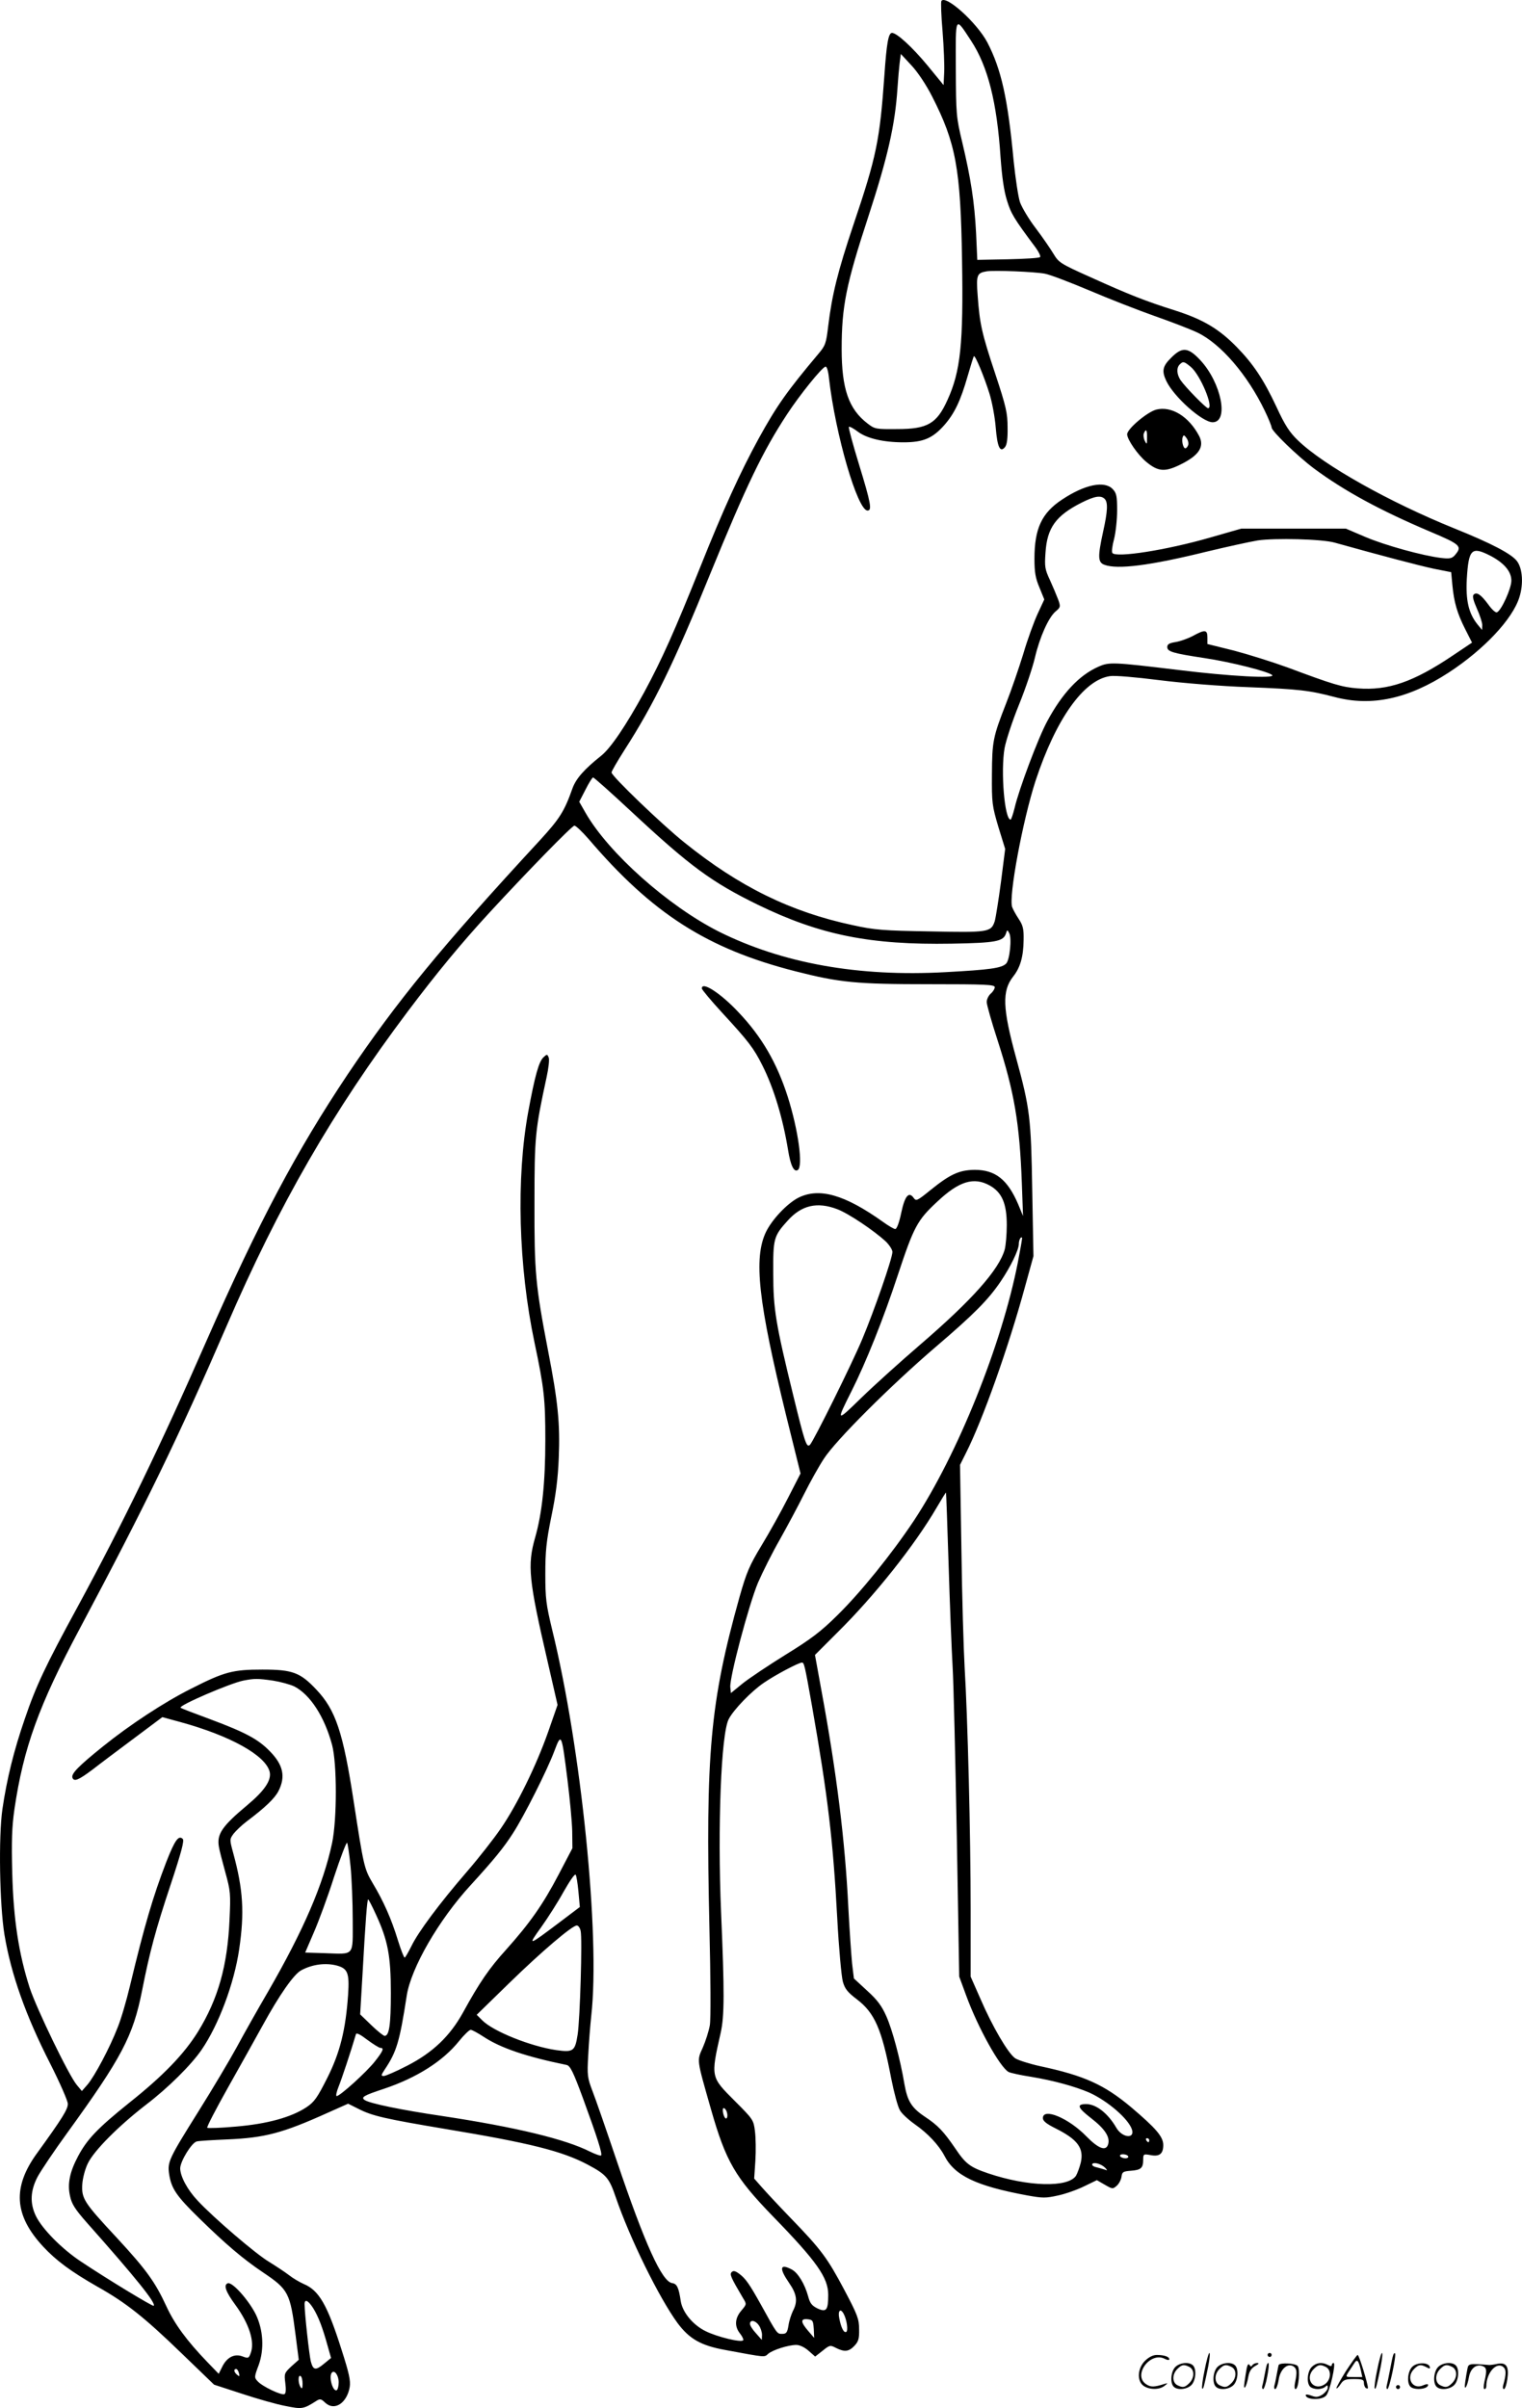 <svg version="1.0" xmlns="http://www.w3.org/2000/svg"
  viewBox="0 0 758.61 1199.83"
 preserveAspectRatio="xMidYMid meet">
<g transform="translate(-0.192,1200.393) scale(0.1,-0.1)"
fill="#000000" stroke="none">
<path d="M4694 11999 c-3 -6 -1 -75 6 -152 6 -78 10 -170 8 -205 l-3 -62 -82
100 c-74 89 -151 160 -175 160 -18 0 -27 -52 -38 -211 -23 -324 -39 -404 -154
-744 -78 -232 -107 -349 -126 -505 -10 -86 -14 -98 -48 -138 -158 -188 -208
-259 -298 -422 -93 -170 -176 -352 -292 -642 -128 -319 -190 -458 -279 -623
-91 -166 -167 -279 -215 -317 -84 -67 -125 -113 -143 -163 -41 -116 -65 -152
-164 -260 -489 -529 -711 -800 -956 -1164 -257 -385 -443 -735 -703 -1326
-230 -525 -419 -914 -642 -1325 -162 -297 -209 -397 -265 -562 -54 -156 -89
-298 -111 -448 -20 -138 -14 -478 10 -625 33 -198 106 -404 228 -643 48 -95
88 -186 88 -201 0 -27 -27 -71 -153 -245 -124 -170 -115 -310 30 -466 65 -70
138 -124 271 -200 141 -79 233 -152 415 -328 l166 -160 138 -45 c76 -25 173
-53 217 -61 83 -17 90 -16 153 24 20 13 25 12 46 -8 46 -43 108 -2 122 78 5
32 -3 69 -41 187 -71 224 -112 295 -189 327 -20 9 -53 28 -73 44 -21 16 -65
45 -99 66 -66 39 -277 220 -356 305 -51 54 -86 120 -87 160 0 36 58 130 83
135 12 3 81 7 152 10 187 8 275 31 501 133 l101 45 50 -25 c70 -36 131 -50
441 -102 415 -69 575 -109 702 -176 94 -50 108 -66 141 -163 70 -205 216 -501
308 -627 59 -79 116 -112 237 -134 205 -38 195 -37 214 -20 22 20 102 45 141
45 17 0 42 -12 61 -29 l33 -29 37 29 c36 29 38 29 67 14 42 -21 64 -19 92 11
20 21 24 36 23 82 0 51 -8 72 -73 195 -85 160 -115 201 -266 357 -61 63 -127
134 -147 157 l-37 42 6 89 c3 49 2 115 -2 146 -7 57 -9 60 -100 151 -121 121
-121 118 -71 340 19 84 19 205 2 601 -18 425 0 889 38 962 24 47 114 140 175
181 58 40 174 101 190 101 11 0 14 -12 50 -215 79 -449 105 -668 126 -1058 8
-150 21 -292 28 -317 10 -36 24 -53 70 -88 89 -68 124 -148 171 -394 14 -71
33 -141 43 -158 9 -17 43 -48 74 -70 66 -46 120 -104 148 -157 51 -100 159
-151 413 -198 78 -14 92 -14 155 0 37 8 96 29 130 46 l62 30 40 -23 c38 -22
40 -22 60 -4 11 10 21 30 23 45 3 23 8 26 48 29 49 4 60 13 60 56 0 27 2 28
36 22 45 -9 64 6 64 50 0 42 -37 84 -162 190 -133 111 -232 156 -452 203 -54
12 -111 30 -125 40 -35 25 -113 158 -172 295 l-49 111 0 335 c0 372 -15 959
-30 1205 -5 88 -13 351 -16 585 l-7 425 30 60 c83 164 212 527 294 828 l42
152 -6 325 c-6 365 -11 409 -81 665 -67 245 -70 331 -15 402 36 45 52 99 53
184 1 54 -3 72 -25 105 -14 21 -28 47 -32 58 -19 50 53 435 117 631 101 306
239 501 370 520 23 4 128 -5 246 -20 120 -15 305 -30 445 -35 254 -10 303 -16
429 -49 185 -49 368 -9 569 122 176 115 318 266 352 375 21 66 16 143 -12 180
-27 36 -126 88 -312 163 -324 131 -652 315 -779 438 -42 40 -65 75 -107 166
-65 139 -117 216 -199 300 -88 90 -167 137 -304 181 -152 48 -233 80 -425 167
-150 67 -158 73 -184 116 -15 25 -54 82 -88 127 -34 44 -69 103 -79 130 -9 27
-23 121 -32 209 -29 309 -61 453 -131 588 -52 98 -208 239 -229 206z m148
-198 c84 -128 129 -307 147 -581 7 -97 17 -168 32 -215 20 -65 33 -88 143
-235 16 -22 26 -43 22 -47 -4 -5 -76 -9 -160 -11 l-153 -3 -6 133 c-8 155 -26
272 -69 453 -30 125 -31 139 -32 367 -1 269 -5 262 76 139z m-194 -278 c118
-231 142 -358 149 -814 7 -418 -7 -555 -73 -699 -53 -117 -99 -144 -250 -144
-106 -1 -112 0 -147 27 -95 72 -130 174 -130 372 0 211 22 322 133 660 96 294
133 456 145 637 3 46 8 103 11 128 l6 45 52 -56 c32 -34 74 -97 104 -156z
m563 -883 c26 -5 125 -43 220 -83 96 -41 242 -98 324 -127 83 -29 179 -66 215
-83 117 -56 250 -211 336 -390 19 -39 34 -77 34 -83 0 -18 128 -142 212 -205
150 -111 328 -208 578 -314 154 -65 162 -73 122 -119 -14 -15 -26 -17 -68 -12
-91 11 -280 63 -378 105 l-96 41 -260 0 -261 0 -157 -45 c-215 -62 -470 -102
-486 -76 -4 6 0 37 9 70 8 32 15 96 15 142 0 71 -3 86 -22 106 -41 43 -139 23
-252 -52 -102 -67 -138 -145 -138 -295 0 -68 5 -97 25 -144 l24 -59 -33 -71
c-18 -39 -51 -129 -72 -201 -22 -71 -60 -182 -85 -245 -66 -169 -70 -189 -71
-355 -1 -142 1 -156 32 -261 l34 -110 -21 -165 c-12 -90 -26 -178 -31 -195
-18 -55 -31 -57 -321 -51 -235 4 -277 7 -386 31 -310 66 -567 192 -841 413
-110 88 -362 330 -362 348 0 6 29 56 64 111 148 230 248 436 426 874 182 445
263 614 385 800 65 99 172 231 191 237 7 2 14 -20 18 -59 32 -279 142 -658
192 -658 23 0 17 36 -42 228 -31 101 -54 186 -51 189 3 3 22 -7 42 -22 45 -35
128 -55 230 -55 99 0 145 20 203 85 52 59 82 123 117 245 15 52 29 97 31 99 6
7 50 -98 77 -184 14 -44 28 -121 32 -172 8 -98 22 -126 46 -97 10 12 14 43 13
98 0 71 -7 103 -61 266 -68 204 -78 251 -88 390 -8 104 -4 114 45 122 39 6
240 -2 291 -12z m297 -1122 c17 -17 15 -61 -8 -164 -27 -124 -26 -152 6 -164
65 -25 229 -4 509 65 100 24 214 49 255 56 86 13 323 7 385 -11 233 -65 423
-115 494 -130 l86 -17 6 -64 c8 -86 24 -141 64 -220 l34 -67 -97 -65 c-195
-131 -321 -175 -473 -163 -79 6 -124 20 -349 104 -74 27 -195 65 -267 84
l-133 33 0 32 c0 40 -12 41 -71 9 -24 -13 -63 -27 -86 -31 -33 -5 -43 -11 -43
-25 0 -23 27 -31 185 -55 134 -20 322 -68 338 -85 17 -18 -211 -6 -470 26
-324 39 -342 40 -396 16 -96 -42 -181 -133 -256 -273 -44 -81 -141 -339 -162
-431 -8 -32 -17 -58 -20 -58 -30 0 -50 240 -30 356 7 38 39 136 72 217 33 81
68 186 79 233 24 103 68 201 103 231 25 21 26 24 13 60 -8 21 -26 64 -41 97
-25 53 -27 67 -22 136 8 125 52 185 181 250 64 32 95 37 114 18z m1920 -282
c70 -36 107 -79 107 -125 0 -40 -51 -151 -72 -158 -7 -3 -26 15 -43 39 -37 50
-58 64 -73 49 -7 -7 -2 -28 16 -69 15 -33 27 -70 27 -83 l-1 -24 -23 28 c-44
55 -59 119 -53 228 9 147 24 161 115 115z m-4277 -1278 c291 -271 399 -350
628 -462 311 -151 559 -201 966 -194 222 4 258 11 271 51 6 19 7 19 16 2 14
-24 3 -134 -15 -152 -22 -23 -81 -31 -303 -43 -434 -24 -812 44 -1129 202
-253 128 -549 391 -664 591 l-32 56 31 60 c17 34 34 61 38 61 5 0 91 -77 193
-172z m-215 -135 c317 -371 590 -546 1028 -658 223 -57 305 -65 670 -65 284 0
326 -2 326 -15 0 -8 -9 -23 -20 -32 -11 -10 -20 -28 -20 -42 0 -13 24 -98 54
-190 83 -257 110 -413 121 -711 l6 -165 -24 58 c-53 124 -114 172 -217 172
-78 -1 -123 -22 -223 -103 -63 -51 -69 -54 -81 -37 -24 34 -44 11 -62 -74 -10
-48 -22 -81 -30 -81 -6 0 -34 16 -60 35 -192 137 -319 173 -423 121 -56 -29
-130 -107 -161 -170 -63 -131 -39 -348 101 -918 l71 -286 -62 -121 c-34 -67
-93 -173 -132 -237 -61 -101 -75 -134 -110 -257 -147 -526 -170 -782 -150
-1652 6 -243 7 -453 2 -482 -5 -29 -21 -79 -35 -111 -30 -67 -32 -53 41 -309
74 -259 120 -338 309 -533 218 -224 275 -305 275 -390 0 -77 -9 -89 -54 -68
-28 14 -37 26 -46 60 -17 62 -51 118 -82 134 -59 31 -64 7 -13 -67 39 -56 44
-93 19 -140 -8 -17 -19 -49 -22 -72 -6 -36 -11 -42 -32 -42 -25 0 -24 -2 -105
145 -58 104 -77 131 -108 154 -20 15 -30 17 -38 9 -11 -11 -6 -24 56 -129 19
-31 19 -31 -8 -63 -33 -39 -35 -79 -6 -115 12 -15 18 -30 15 -33 -11 -12 -129
17 -186 45 -64 31 -116 94 -125 150 -10 68 -19 87 -43 90 -51 8 -135 192 -277
612 -51 151 -105 307 -120 345 -25 66 -27 77 -21 180 3 61 10 148 15 195 45
399 -50 1334 -195 1924 -30 125 -34 155 -34 277 0 114 5 163 30 286 22 105 33
190 37 293 7 170 -4 281 -53 532 -63 327 -69 392 -68 738 0 331 3 361 60 625
10 45 15 89 11 99 -7 18 -9 18 -26 2 -23 -21 -43 -92 -76 -271 -61 -331 -49
-770 31 -1150 48 -227 54 -283 54 -485 0 -213 -16 -366 -51 -488 -39 -137 -32
-210 62 -615 l50 -218 -46 -132 c-60 -171 -157 -368 -237 -484 -34 -50 -110
-147 -168 -214 -139 -161 -243 -301 -277 -371 -16 -32 -31 -58 -34 -58 -4 0
-19 39 -34 87 -32 105 -72 195 -125 283 -43 73 -45 83 -95 407 -53 346 -90
457 -187 559 -80 85 -119 99 -268 99 -148 0 -190 -11 -355 -95 -134 -67 -306
-180 -440 -288 -123 -99 -159 -136 -152 -156 8 -21 30 -12 102 42 33 26 124
94 203 153 l143 107 92 -25 c247 -68 422 -165 443 -247 10 -42 -25 -94 -111
-166 -127 -106 -153 -145 -142 -208 2 -15 17 -72 32 -127 26 -94 27 -108 21
-235 -10 -231 -57 -396 -157 -559 -69 -111 -172 -219 -346 -357 -154 -124
-207 -179 -252 -264 -41 -77 -54 -137 -40 -198 8 -39 24 -65 84 -133 247 -278
346 -402 333 -414 -4 -5 -230 132 -365 222 -93 62 -190 160 -222 225 -31 64
-28 127 9 197 17 31 82 128 146 216 273 377 329 483 374 710 38 193 68 305
142 527 55 166 69 221 61 229 -21 21 -40 -7 -82 -114 -67 -174 -109 -317 -182
-621 -17 -71 -44 -164 -61 -205 -39 -101 -115 -243 -150 -284 l-28 -32 -25 30
c-40 47 -201 381 -235 484 -55 171 -81 342 -87 571 -4 161 -2 229 11 320 45
305 121 516 326 900 329 618 491 952 731 1506 261 605 531 1073 904 1569 143
190 266 339 405 490 188 204 413 435 425 435 7 0 39 -30 71 -67z m1999 -1726
c61 -34 85 -90 85 -197 0 -47 -5 -101 -10 -121 -28 -101 -162 -252 -425 -478
-93 -80 -223 -197 -288 -260 -128 -125 -129 -124 -51 31 72 143 160 363 230
576 81 244 97 275 197 368 109 103 183 125 262 81z m-760 -118 c56 -21 184
-107 243 -162 17 -17 32 -40 32 -51 0 -32 -92 -296 -151 -436 -51 -122 -241
-505 -260 -525 -17 -17 -26 12 -83 245 -88 359 -100 432 -100 610 -1 172 2
185 72 262 69 77 147 95 247 57z m900 -266 c-80 -409 -300 -956 -518 -1286
-110 -165 -263 -355 -382 -472 -82 -81 -131 -118 -256 -195 -84 -52 -181 -117
-214 -143 l-60 -49 -3 29 c-5 46 93 414 138 521 23 53 72 151 110 217 37 66
91 167 120 225 29 58 73 137 98 175 58 91 334 366 557 557 192 164 262 235
324 326 50 74 91 158 91 188 0 19 10 38 16 31 2 -1 -8 -57 -21 -124z m-345
-1503 c6 -195 15 -425 20 -510 5 -85 14 -468 21 -850 l12 -695 35 -95 c59
-161 168 -356 211 -380 10 -5 60 -16 112 -24 114 -19 219 -48 291 -79 92 -42
195 -131 212 -184 15 -48 -49 -41 -78 9 -41 71 -100 118 -150 118 -50 0 -43
-18 24 -70 70 -54 96 -95 85 -131 -11 -35 -48 -21 -108 40 -88 91 -217 145
-217 91 0 -14 17 -28 63 -51 110 -55 142 -98 126 -170 -6 -24 -17 -54 -24 -66
-40 -60 -239 -55 -438 12 -91 31 -112 47 -165 126 -57 83 -85 113 -150 156
-66 44 -87 77 -102 162 -21 125 -60 270 -90 338 -23 52 -45 82 -96 128 l-66
61 -9 74 c-4 41 -13 170 -19 285 -16 324 -57 660 -134 1077 l-32 176 114 114
c182 180 383 432 493 621 24 41 45 75 46 74 1 -1 7 -162 13 -357z m-3367 -580
c37 -6 85 -19 106 -29 79 -41 150 -150 188 -291 25 -93 25 -371 0 -490 -44
-206 -142 -433 -318 -738 -52 -89 -123 -215 -158 -280 -35 -64 -120 -207 -189
-317 -149 -238 -156 -253 -147 -314 11 -72 36 -109 152 -222 129 -126 214
-199 315 -267 128 -86 136 -102 163 -311 l16 -125 -37 -33 c-35 -33 -36 -36
-30 -83 4 -31 3 -51 -4 -55 -14 -8 -111 38 -134 64 -17 18 -17 22 5 80 29 80
23 176 -14 253 -36 72 -118 164 -140 155 -22 -8 -10 -42 37 -106 71 -97 99
-187 77 -243 -9 -25 -12 -26 -41 -15 -40 15 -78 -5 -101 -53 l-17 -34 -57 59
c-102 106 -163 189 -204 278 -56 121 -100 182 -247 341 -164 176 -176 195
-172 266 2 31 14 77 28 105 31 64 154 187 290 292 109 83 225 198 277 274 85
124 162 330 187 500 27 183 20 299 -30 481 -18 67 -18 67 2 95 12 15 41 43 65
61 93 70 140 115 159 152 36 71 24 130 -43 198 -58 60 -122 94 -293 158 -81
30 -150 56 -152 59 -11 11 245 121 312 135 57 11 71 11 149 0z m1467 -491 c12
-96 23 -212 24 -259 l1 -85 -68 -130 c-79 -151 -144 -243 -262 -375 -85 -94
-132 -162 -216 -315 -65 -117 -150 -198 -276 -263 -56 -29 -109 -52 -118 -52
-15 0 -14 4 5 33 59 88 74 139 109 366 21 139 160 379 318 551 117 128 166
188 212 260 55 85 171 315 206 409 35 93 36 90 65 -140z m-1081 -433 c6 -60
11 -181 11 -268 0 -185 12 -171 -141 -166 l-96 3 43 100 c24 55 70 179 101
277 32 97 61 173 65 170 3 -4 11 -56 17 -116z m1136 -127 l7 -77 -98 -74
c-162 -122 -164 -123 -95 -27 33 46 84 126 112 177 29 51 55 90 60 85 4 -4 10
-42 14 -84z m-1009 -115 c59 -128 74 -205 74 -390 0 -159 -8 -214 -31 -214 -6
0 -36 24 -66 53 l-56 54 12 204 c15 270 23 369 28 369 2 0 20 -34 39 -76z
m1020 -81 c9 -34 -3 -440 -15 -517 -13 -83 -22 -89 -107 -77 -128 19 -313 93
-368 148 l-28 28 160 156 c163 159 316 289 339 289 7 0 16 -12 19 -27z m-1214
-173 c53 -15 62 -37 55 -144 -12 -175 -40 -289 -104 -416 -50 -99 -64 -119
-104 -146 -76 -50 -196 -83 -351 -96 -76 -7 -140 -9 -143 -6 -4 3 43 93 103
200 60 106 137 245 172 308 85 155 157 258 194 277 56 30 122 38 178 23z m731
-355 c84 -55 208 -98 413 -140 18 -4 33 -34 82 -167 72 -197 97 -276 90 -284
-3 -3 -28 6 -55 19 -122 62 -370 122 -733 177 -210 31 -364 63 -390 80 -21 14
-5 23 95 56 164 55 295 138 375 238 25 31 51 56 58 56 7 0 36 -16 65 -35z
m-515 -55 c20 0 13 -16 -28 -68 -41 -52 -173 -172 -190 -172 -5 0 -1 21 10 48
15 37 61 175 86 260 2 9 22 -1 57 -28 30 -22 59 -40 65 -40z m1727 -321 c6
-19 0 -38 -9 -28 -10 12 -16 49 -7 49 5 0 13 -9 16 -21z m2105 -139 c0 -5 -2
-10 -4 -10 -3 0 -8 5 -11 10 -3 6 -1 10 4 10 6 0 11 -4 11 -10z m-105 -80 c3
-5 -3 -10 -14 -10 -11 0 -23 5 -26 10 -3 6 3 10 14 10 11 0 23 -4 26 -10z
m-115 -57 c13 -14 13 -15 -3 -9 -11 3 -30 9 -43 12 -13 3 -21 10 -18 15 7 12
45 1 64 -18z m-3947 -700 c26 -42 47 -97 72 -188 l17 -60 -33 -27 c-44 -37
-56 -35 -68 10 -8 33 -31 241 -31 285 0 28 18 19 43 -20z m2645 -30 c15 -29
22 -82 12 -88 -12 -7 -26 21 -35 68 -8 39 7 52 23 20z m-150 -73 l2 -45 -30
35 c-38 44 -39 62 -2 58 25 -3 27 -7 30 -48z m-274 18 c9 -12 16 -34 16 -48
l-1 -25 -29 33 c-17 18 -30 39 -30 47 0 22 27 18 44 -7z m-2591 -239 c4 -16 3
-18 -9 -8 -16 13 -19 29 -5 29 5 0 11 -9 14 -21z m497 -45 c0 -18 -4 -35 -9
-39 -20 -12 -43 70 -24 88 13 13 33 -16 33 -49z m-180 -7 c0 -24 -3 -28 -10
-17 -13 20 -13 63 0 55 6 -3 10 -21 10 -38z M5839 10221 c-43 -42 -47 -66 -24
-115 38 -80 180 -206 231 -206 83 0 43 198 -62 310 -60 64 -90 67 -145 11z
m98 -45 c48 -40 117 -206 86 -206 -10 0 -113 105 -137 140 -19 29 -21 61 -4
78 17 17 22 15 55 -12z M5765 9963 c-45 -12 -145 -96 -145 -123 0 -26 54 -104
96 -138 58 -48 92 -51 169 -13 94 46 122 90 93 144 -51 96 -137 149 -213 130z
m-46 -140 c0 -34 -1 -36 -11 -16 -6 12 -8 29 -5 37 11 27 17 18 16 -21z m205
-37 c-3 -9 -10 -16 -14 -16 -11 0 -20 39 -13 56 4 12 8 11 19 -5 8 -11 11 -26
8 -35z M3500 7079 c0 -6 46 -61 103 -123 130 -141 156 -175 199 -261 57 -113
102 -263 128 -422 12 -75 29 -111 48 -99 28 17 3 199 -50 366 -54 168 -129
298 -245 420 -89 95 -183 156 -183 119z M6006 194 c-10 -47 -15 -88 -12 -91 5
-6 9 7 30 110 7 37 10 67 6 67 -4 0 -15 -39 -24 -86z M6320 270 c0 -5 5 -10
10 -10 6 0 10 5 10 10 0 6 -4 10 -10 10 -5 0 -10 -4 -10 -10z M6866 194 c-10
-47 -15 -88 -12 -91 5 -6 9 7 30 110 7 37 10 67 6 67 -4 0 -15 -39 -24 -86z
M6946 269 c-3 -8 -10 -41 -16 -74 -6 -33 -14 -68 -16 -77 -3 -10 -1 -18 3 -18
10 0 46 171 38 178 -2 3 -7 -1 -9 -9z M5709 241 c-38 -38 -41 -101 -7 -125 29
-20 79 -20 104 0 18 14 18 15 1 10 -53 -17 -69 -17 -92 -2 -69 45 21 166 94
126 12 -6 21 -7 21 -1 0 12 -25 21 -62 21 -19 0 -39 -10 -59 -29z M6710 189
c-28 -45 -49 -83 -47 -85 2 -3 12 7 21 21 14 21 24 25 66 25 43 0 50 -3 50
-19 0 -11 5 -23 10 -26 6 -3 10 -3 10 1 0 20 -44 164 -51 164 -4 0 -30 -37
-59 -81z m75 4 l7 -33 -42 0 c-42 0 -42 0 -28 23 8 12 21 32 29 44 15 25 22
18 34 -34z M5860 210 c-22 -22 -27 -79 -8 -98 19 -19 66 -14 88 8 22 22 27 79
8 98 -19 19 -66 14 -88 -8z m71 0 c25 -14 25 -54 -1 -80 -23 -23 -33 -24 -61
-10 -25 14 -25 54 1 80 23 23 33 24 61 10z M6070 210 c-22 -22 -27 -79 -8 -98
19 -19 66 -14 88 8 22 22 27 79 8 98 -19 19 -66 14 -88 -8z m71 0 c25 -14 25
-54 -1 -80 -23 -23 -33 -24 -61 -10 -25 14 -25 54 1 80 23 23 33 24 61 10z
M6216 204 c-3 -16 -8 -47 -11 -69 -8 -51 10 -26 19 27 5 27 15 42 34 53 18 10
22 14 10 15 -9 0 -20 -5 -24 -11 -5 -8 -9 -8 -14 1 -5 8 -10 3 -14 -16z M6317
223 c-2 -4 -7 -26 -11 -48 -4 -22 -9 -48 -12 -57 -3 -10 -1 -18 4 -18 4 0 14
28 20 62 11 58 10 81 -1 61z M6375 220 c-1 -3 -5 -23 -9 -45 -4 -22 -9 -48
-12 -57 -3 -10 -1 -18 4 -18 5 0 13 20 17 45 7 53 44 87 74 68 17 -11 19 -28
8 -80 -4 -18 -3 -33 2 -33 16 0 24 99 11 115 -12 14 -87 18 -95 5z M6540 210
c-22 -22 -27 -79 -8 -98 7 -7 24 -12 38 -12 14 0 31 5 38 12 9 9 12 8 12 -5 0
-9 -12 -24 -26 -34 -21 -13 -32 -15 -55 -6 -16 6 -29 8 -29 3 0 -24 81 -27
102 -2 18 19 50 162 37 162 -5 0 -9 -5 -9 -10 0 -7 -6 -7 -19 0 -30 16 -59 12
-81 -10z m71 0 c29 -16 25 -65 -6 -86 -56 -37 -103 28 -55 76 23 23 33 24 61
10z M7041 211 c-23 -23 -28 -80 -9 -99 19 -19 88 -13 88 9 0 5 -11 4 -24 -2
-54 -25 -89 38 -46 81 23 23 33 24 62 9 16 -9 19 -8 16 3 -8 22 -64 22 -87 -1z
M7170 210 c-22 -22 -27 -79 -8 -98 19 -19 66 -14 88 8 22 22 27 79 8 98 -19
19 -66 14 -88 -8z m71 0 c25 -14 25 -54 -1 -80 -23 -23 -33 -24 -61 -10 -25
14 -25 54 1 80 23 23 33 24 61 10z M7316 201 c-3 -14 -8 -44 -11 -66 -8 -51
10 -26 19 27 8 41 35 63 66 53 22 -7 24 -21 11 -77 -5 -22 -5 -38 0 -38 5 0 9
6 9 13 0 68 51 125 85 97 15 -13 15 -35 -1 -92 -3 -10 -1 -18 4 -18 6 0 13 23
17 50 9 63 -5 84 -49 76 -17 -4 -35 -6 -41 -6 -101 8 -104 7 -109 -19z M6960
110 c0 -5 5 -10 10 -10 6 0 10 5 10 10 0 6 -4 10 -10 10 -5 0 -10 -4 -10 -10z"/>
</g>
</svg>
